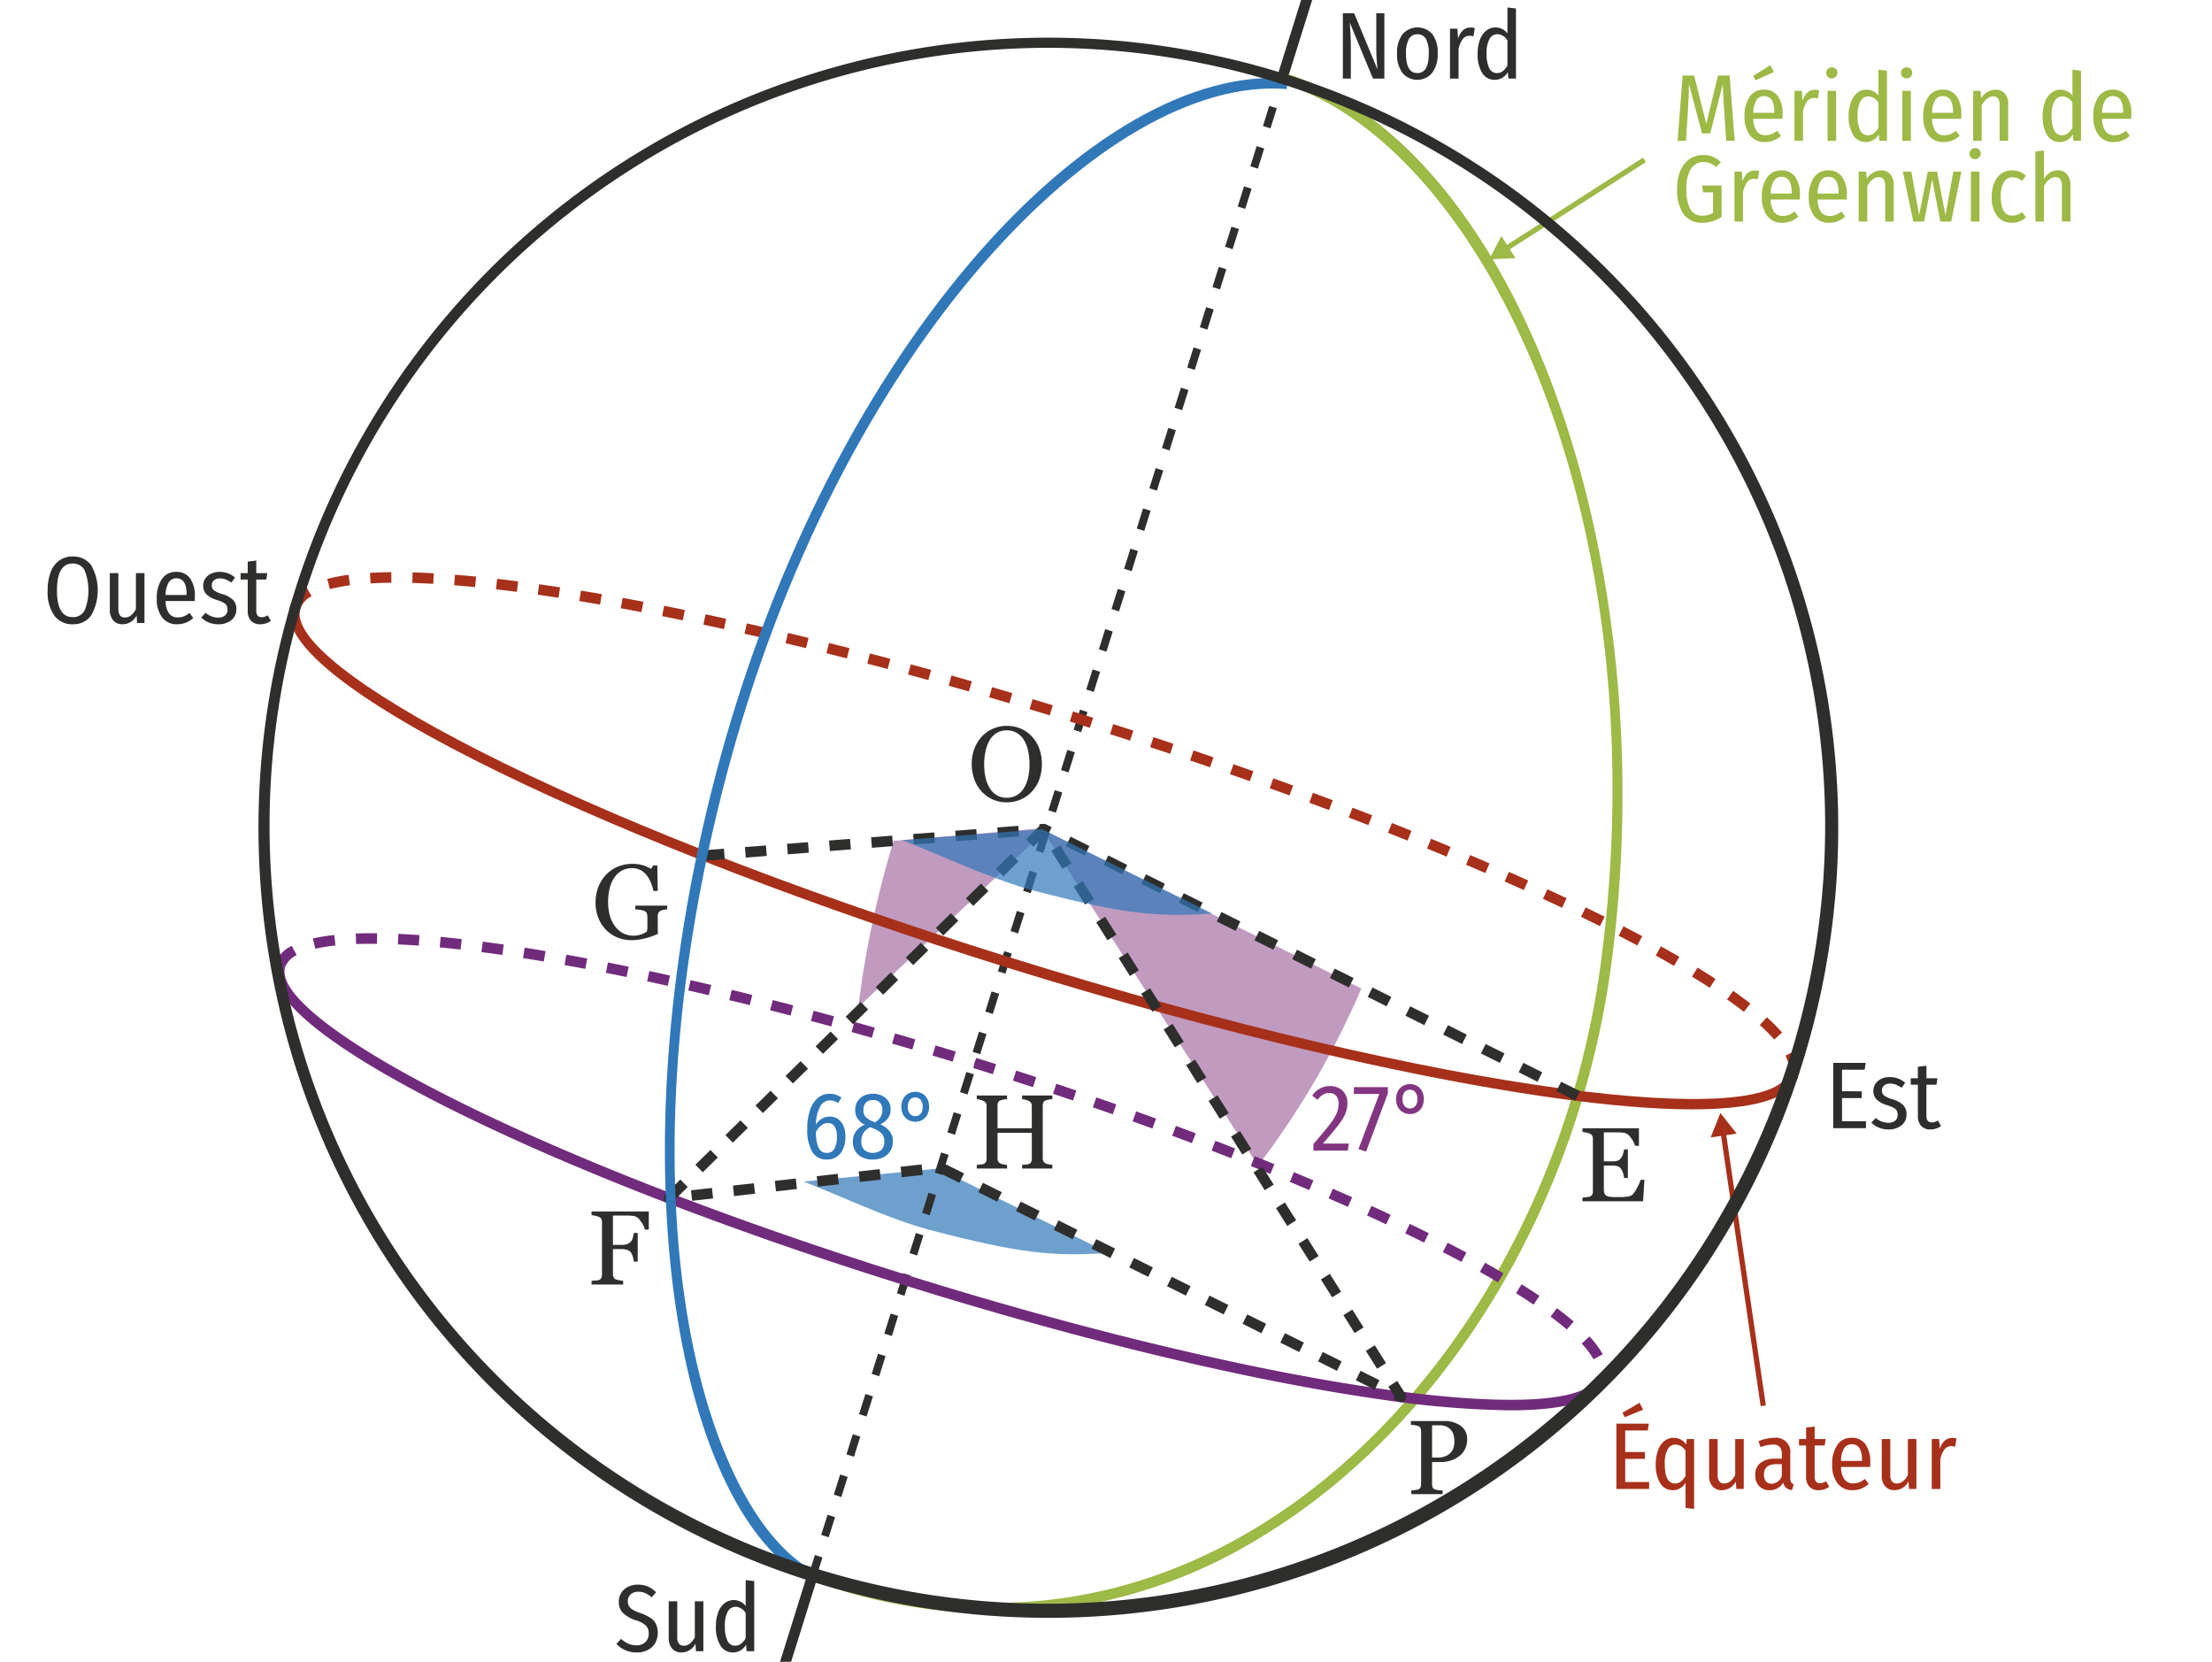 <svg id="ab85f428-7e03-405a-9c7b-54eb891d22d0" data-name="Calque 1" xmlns="http://www.w3.org/2000/svg" viewBox="0 0 209.764 157.553"><path d="M76.194,112.022c3.419,1.311,8.101,3.58,12.119,4.628,8.348,2.178,11.615,2.508,16.788,2.136l-16.128-7.995Z" style="fill:#3178b9;opacity:0.7"/><path d="M81.397,95.482a91.398,91.398,0,0,1,3.348-15.765L99.417,78.475Z" style="fill:#823681;opacity:0.5"/><path d="M119.298,110.523a78.854,78.854,0,0,0,9.799-16.799L98.809,78.611Z" style="fill:#823681;opacity:0.5"/><path d="M164.499,13.351h-.802l-.188-2.799q-.126-1.881-.135-2.592l-1.188,4.688h-.783L160.161,7.96q.009.782-.1,2.609l-.18,2.781h-.792l.477-6.192h1.089l1.152,4.581,1.107-4.581h1.106Z" style="fill:#9db946"/><path d="M169.026,11.263h-2.754a2.035,2.035,0,0,0,.333,1.192.987.987,0,0,0,.81.364,1.601,1.601,0,0,0,.581-.099,2.05,2.05,0,0,0,.535-.324l.36.478a2.213,2.213,0,0,1-1.513.594,1.725,1.725,0,0,1-1.436-.644,2.845,2.845,0,0,1-.508-1.805,3.106,3.106,0,0,1,.485-1.841A1.569,1.569,0,0,1,167.272,8.5a1.547,1.547,0,0,1,1.313.607,2.823,2.823,0,0,1,.459,1.732C169.044,10.966,169.038,11.106,169.026,11.263Zm-1.152-5.085.342.647-1.728.783-.234-.414Zm.387,4.419q0-1.485-.98-1.485a.823.823,0,0,0-.711.374,2.34,2.34,0,0,0-.297,1.21h1.988Z" style="fill:#9db946"/><path d="M172.519,8.563l-.135.783a1.218,1.218,0,0,0-.369-.054.779.779,0,0,0-.644.314,2.426,2.426,0,0,0-.392.963v2.781H170.169V8.616h.702l.063.937q.35-1.044,1.179-1.044A1.35,1.35,0,0,1,172.519,8.563Z" style="fill:#9db946"/><path d="M174.098,6.537a.525.525,0,0,1,.148.379.541.541,0,0,1-.913.373.504.504,0,0,1-.149-.373.522.522,0,0,1,.149-.379.556.556,0,0,1,.765,0Zm.022,2.079v4.734h-.811V8.616Z" style="fill:#9db946"/><path d="M178.943,6.699v6.651h-.72l-.054-.621a1.398,1.398,0,0,1-1.233.738,1.355,1.355,0,0,1-1.201-.657,3.29,3.29,0,0,1-.428-1.809,3.737,3.737,0,0,1,.212-1.314,1.97,1.97,0,0,1,.598-.877,1.415,1.415,0,0,1,2.017.256v-2.457Zm-1.255,5.949a1.818,1.818,0,0,0,.445-.531v-2.376a1.147,1.147,0,0,0-.945-.603.85.85,0,0,0-.756.459,2.667,2.667,0,0,0-.27,1.386,2.964,2.964,0,0,0,.252,1.396.78.78,0,0,0,.711.449A.907.907,0,0,0,177.689,12.648Z" style="fill:#9db946"/><path d="M181.189,6.537a.525.525,0,0,1,.148.379.541.541,0,0,1-.913.373.504.504,0,0,1-.149-.373.522.522,0,0,1,.149-.379.556.556,0,0,1,.765,0Zm.022,2.079v4.734h-.811V8.616Z" style="fill:#9db946"/><path d="M185.973,11.263h-2.754a2.035,2.035,0,0,0,.333,1.192.987.987,0,0,0,.81.364,1.601,1.601,0,0,0,.581-.099,2.05,2.05,0,0,0,.535-.324l.36.478a2.213,2.213,0,0,1-1.513.594,1.725,1.725,0,0,1-1.436-.644,2.845,2.845,0,0,1-.508-1.805,3.106,3.106,0,0,1,.485-1.841A1.569,1.569,0,0,1,184.218,8.5a1.547,1.547,0,0,1,1.313.607,2.823,2.823,0,0,1,.459,1.732C185.99,10.966,185.984,11.106,185.973,11.263Zm-.766-.666q0-1.485-.98-1.485a.823.823,0,0,0-.711.374,2.34,2.34,0,0,0-.297,1.21h1.988Z" style="fill:#9db946"/><path d="M190.117,8.873a1.536,1.536,0,0,1,.319,1.03v3.447H189.627V10.003a1.119,1.119,0,0,0-.153-.662.548.548,0,0,0-.468-.202q-.595,0-1.08.846v3.366h-.811V8.616h.702l.063.702A1.597,1.597,0,0,1,189.231,8.5,1.104,1.104,0,0,1,190.117,8.873Z" style="fill:#9db946"/><path d="M197.34,6.699v6.651h-.72l-.054-.621a1.398,1.398,0,0,1-1.233.738,1.355,1.355,0,0,1-1.201-.657,3.29,3.29,0,0,1-.428-1.809,3.737,3.737,0,0,1,.212-1.314,1.97,1.97,0,0,1,.598-.877,1.415,1.415,0,0,1,2.017.256v-2.457ZM196.085,12.648a1.818,1.818,0,0,0,.445-.531v-2.376a1.147,1.147,0,0,0-.945-.603.85.85,0,0,0-.756.459,2.667,2.667,0,0,0-.27,1.386,2.964,2.964,0,0,0,.252,1.396.78.78,0,0,0,.711.449A.907.907,0,0,0,196.085,12.648Z" style="fill:#9db946"/><path d="M202.102,11.263h-2.754a2.035,2.035,0,0,0,.333,1.192.987.987,0,0,0,.81.364,1.601,1.601,0,0,0,.581-.099,2.05,2.05,0,0,0,.535-.324l.36.478a2.213,2.213,0,0,1-1.513.594,1.725,1.725,0,0,1-1.436-.644,2.845,2.845,0,0,1-.508-1.805,3.106,3.106,0,0,1,.485-1.841A1.569,1.569,0,0,1,200.347,8.5a1.547,1.547,0,0,1,1.313.607,2.823,2.823,0,0,1,.459,1.732C202.119,10.966,202.113,11.106,202.102,11.263Zm-.766-.666q0-1.485-.98-1.485a.823.823,0,0,0-.711.374,2.34,2.34,0,0,0-.297,1.21H201.336Z" style="fill:#9db946"/><path d="M162.424,14.863a2.764,2.764,0,0,1,.77.509l-.449.468a2.297,2.297,0,0,0-.585-.364,1.673,1.673,0,0,0-.631-.112,1.382,1.382,0,0,0-1.151.598,3.265,3.265,0,0,0-.45,1.939,3.786,3.786,0,0,0,.378,1.958,1.258,1.258,0,0,0,1.134.59,1.923,1.923,0,0,0,1.008-.271V18.243H161.502l-.09-.657h1.845v2.979a3.27,3.27,0,0,1-1.818.559,2.106,2.106,0,0,1-1.772-.806,3.942,3.942,0,0,1-.621-2.426,4.18,4.18,0,0,1,.333-1.764,2.428,2.428,0,0,1,.896-1.075,2.267,2.267,0,0,1,1.237-.355A2.312,2.312,0,0,1,162.424,14.863Z" style="fill:#9db946"/><path d="M166.83,16.218l-.135.783a1.218,1.218,0,0,0-.369-.054.78.78,0,0,0-.644.314,2.426,2.426,0,0,0-.392.963V21.006h-.811V16.272h.702l.063.937q.35-1.044,1.179-1.044A1.349,1.349,0,0,1,166.83,16.218Z" style="fill:#9db946"/><path d="M170.673,18.918H167.919a2.035,2.035,0,0,0,.333,1.192.987.987,0,0,0,.81.364,1.601,1.601,0,0,0,.581-.099,2.05,2.05,0,0,0,.535-.324l.36.478a2.213,2.213,0,0,1-1.513.594,1.725,1.725,0,0,1-1.436-.644,2.845,2.845,0,0,1-.508-1.805,3.106,3.106,0,0,1,.485-1.841,1.569,1.569,0,0,1,1.351-.679,1.547,1.547,0,0,1,1.313.607,2.823,2.823,0,0,1,.459,1.732C170.69,18.621,170.685,18.762,170.673,18.918Zm-.766-.666q0-1.485-.98-1.485a.823.823,0,0,0-.711.374,2.34,2.34,0,0,0-.297,1.21h1.988Z" style="fill:#9db946"/><path d="M175.119,18.918h-2.754a2.035,2.035,0,0,0,.333,1.192.987.987,0,0,0,.81.364,1.601,1.601,0,0,0,.581-.099,2.05,2.05,0,0,0,.535-.324l.36.478a2.213,2.213,0,0,1-1.513.594,1.725,1.725,0,0,1-1.436-.644,2.845,2.845,0,0,1-.508-1.805,3.106,3.106,0,0,1,.485-1.841,1.569,1.569,0,0,1,1.351-.679,1.547,1.547,0,0,1,1.313.607,2.823,2.823,0,0,1,.459,1.732C175.137,18.621,175.131,18.762,175.119,18.918Zm-.766-.666q0-1.485-.98-1.485a.823.823,0,0,0-.711.374,2.34,2.34,0,0,0-.297,1.21h1.988Z" style="fill:#9db946"/><path d="M179.264,16.528a1.536,1.536,0,0,1,.319,1.03V21.006h-.81V17.658a1.119,1.119,0,0,0-.153-.662.548.548,0,0,0-.468-.202q-.595,0-1.08.846V21.006h-.811V16.272h.702l.063.702a1.597,1.597,0,0,1,1.35-.818A1.104,1.104,0,0,1,179.264,16.528Z" style="fill:#9db946"/><path d="M186,16.272l-.972,4.734H184.002l-.773-3.996-.766,3.996h-1.025l-.99-4.734h.801l.738,4.122.828-4.122h.873l.801,4.132.747-4.132Z" style="fill:#9db946"/><path d="M187.688,14.192a.525.525,0,0,1,.148.379.541.541,0,0,1-.913.373.504.504,0,0,1-.149-.373.522.522,0,0,1,.149-.379.556.556,0,0,1,.765,0Zm.022,2.079V21.006h-.811V16.272Z" style="fill:#9db946"/><path d="M191.508,16.281a2.021,2.021,0,0,1,.603.387l-.36.486a1.688,1.688,0,0,0-.432-.257,1.265,1.265,0,0,0-.468-.086.927.927,0,0,0-.823.45,2.631,2.631,0,0,0-.293,1.404q0,1.781,1.116,1.782a1.183,1.183,0,0,0,.459-.086,2.116,2.116,0,0,0,.44-.257l.379.495a1.891,1.891,0,0,1-1.306.522,1.745,1.745,0,0,1-1.426-.63,2.796,2.796,0,0,1-.518-1.818,3.441,3.441,0,0,1,.238-1.341,1.964,1.964,0,0,1,.675-.873,1.734,1.734,0,0,1,1.021-.306A1.852,1.852,0,0,1,191.508,16.281Z" style="fill:#9db946"/><path d="M196.021,16.533a1.538,1.538,0,0,1,.319,1.025V21.006h-.81V17.658a1.087,1.087,0,0,0-.158-.662.55.55,0,0,0-.463-.202q-.595,0-1.08.846V21.006h-.811V14.364l.811-.091v2.674a2.029,2.029,0,0,1,.576-.59,1.32,1.32,0,0,1,.729-.202A1.099,1.099,0,0,1,196.021,16.533Z" style="fill:#9db946"/><path d="M61.448,150.424a2.529,2.529,0,0,1,.77.54l-.423.477a2.333,2.333,0,0,0-.607-.4,1.628,1.628,0,0,0-.652-.13,1.039,1.039,0,0,0-.725.247.835.835,0,0,0-.274.652.947.947,0,0,0,.107.464.995.995,0,0,0,.369.351,3.831,3.831,0,0,0,.738.319,4.525,4.525,0,0,1,.899.424,1.545,1.545,0,0,1,.54.575,2.055,2.055,0,0,1-.054,1.832,1.699,1.699,0,0,1-.697.657,2.272,2.272,0,0,1-1.066.238,2.582,2.582,0,0,1-1.917-.811l.44-.477a2.717,2.717,0,0,0,.68.454,1.832,1.832,0,0,0,.77.158,1.187,1.187,0,0,0,.851-.302,1.09,1.09,0,0,0,.319-.833,1.014,1.014,0,0,0-.256-.729,2.417,2.417,0,0,0-.941-.504,3.165,3.165,0,0,1-1.255-.711,1.473,1.473,0,0,1-.383-1.054,1.543,1.543,0,0,1,.873-1.412,2.057,2.057,0,0,1,.937-.207A2.365,2.365,0,0,1,61.448,150.424Z" style="fill:#2e2e2d"/><path d="M66.699,156.553h-.701l-.045-.711a1.494,1.494,0,0,1-1.323.828,1.126,1.126,0,0,1-.892-.369,1.462,1.462,0,0,1-.323-.999v-3.483h.81v3.411a.959.959,0,0,0,.157.607.572.572,0,0,0,.473.193q.604,0,1.035-.792V151.818h.81Z" style="fill:#2e2e2d"/><path d="M71.523,149.901v6.651h-.72l-.054-.621a1.398,1.398,0,0,1-1.233.738,1.355,1.355,0,0,1-1.201-.657,3.29,3.29,0,0,1-.428-1.809,3.737,3.737,0,0,1,.212-1.314,1.97,1.97,0,0,1,.598-.877,1.415,1.415,0,0,1,2.017.256v-2.457Zm-1.255,5.949a1.818,1.818,0,0,0,.445-.531v-2.376a1.147,1.147,0,0,0-.945-.603.85.85,0,0,0-.756.459,2.667,2.667,0,0,0-.27,1.386,2.964,2.964,0,0,0,.252,1.396.78.78,0,0,0,.711.449A.907.907,0,0,0,70.269,155.851Z" style="fill:#2e2e2d"/><path d="M131.278,7.451h-1.08L127.993,2.132q.108,1.188.108,2.313V7.451h-.757V1.259h1.071L130.63,6.587q-.035-.315-.076-.863-.041-.549-.041-1.09v-3.375h.766Z" style="fill:#2e2e2d"/><path d="M135.832,3.239a2.909,2.909,0,0,1,.504,1.836,2.927,2.927,0,0,1-.513,1.822,1.841,1.841,0,0,1-2.831.014,2.92,2.92,0,0,1-.508-1.827A2.897,2.897,0,0,1,132.997,3.253a1.879,1.879,0,0,1,2.835-.014Zm-2.223.454a2.685,2.685,0,0,0-.279,1.391q0,1.846,1.08,1.845,1.08,0,1.08-1.854a2.73,2.73,0,0,0-.271-1.386.88.88,0,0,0-.801-.441A.897.897,0,0,0,133.609,3.693Z" style="fill:#2e2e2d"/><path d="M139.855,2.663l-.135.783a1.218,1.218,0,0,0-.369-.054.78.78,0,0,0-.644.314,2.426,2.426,0,0,0-.392.963V7.451h-.811V2.717h.702l.063.937q.35-1.044,1.179-1.044A1.349,1.349,0,0,1,139.855,2.663Z" style="fill:#2e2e2d"/><path d="M143.76.8V7.451h-.72l-.054-.621a1.398,1.398,0,0,1-1.233.738,1.355,1.355,0,0,1-1.201-.657,3.29,3.29,0,0,1-.428-1.809,3.737,3.737,0,0,1,.212-1.314,1.97,1.97,0,0,1,.598-.877,1.415,1.415,0,0,1,2.017.256V.71Zm-1.255,5.949a1.818,1.818,0,0,0,.445-.531v-2.376a1.147,1.147,0,0,0-.945-.603.85.85,0,0,0-.756.459,2.667,2.667,0,0,0-.27,1.386,2.964,2.964,0,0,0,.252,1.395.78.78,0,0,0,.711.449A.907.907,0,0,0,142.505,6.749Z" style="fill:#2e2e2d"/><path d="M176.923,100.773l-.099.648h-2.143v2.043H176.545v.648h-1.863v2.195h2.269v.657h-3.105v-6.192Z" style="fill:#2e2e2d"/><path d="M180.667,102.655l-.342.477a2.775,2.775,0,0,0-.54-.297,1.434,1.434,0,0,0-.531-.1.879.879,0,0,0-.58.176.591.591,0,0,0-.212.481.579.579,0,0,0,.202.468,2.425,2.425,0,0,0,.77.352,2.549,2.549,0,0,1,1.035.549,1.204,1.204,0,0,1,.324.891,1.261,1.261,0,0,1-.486,1.049,1.904,1.904,0,0,1-1.215.383,2.263,2.263,0,0,1-1.629-.64l.414-.449a1.878,1.878,0,0,0,1.197.459.981.981,0,0,0,.639-.198.669.669,0,0,0,.243-.549.824.824,0,0,0-.086-.405.754.754,0,0,0-.306-.274,3.764,3.764,0,0,0-.644-.257,2.338,2.338,0,0,1-.972-.54,1.119,1.119,0,0,1-.297-.801,1.19,1.19,0,0,1,.197-.675,1.352,1.352,0,0,1,.549-.468,1.829,1.829,0,0,1,.811-.171A2.194,2.194,0,0,1,180.667,102.655Z" style="fill:#2e2e2d"/><path d="M184.068,106.759a1.671,1.671,0,0,1-.999.324,1.151,1.151,0,0,1-.886-.333,1.32,1.32,0,0,1-.311-.937v-2.97h-.676v-.612h.676v-1.089l.81-.099v1.188h1.044l-.09.612h-.954v2.961q0,.612.513.612a.862.862,0,0,0,.284-.045,1.908,1.908,0,0,0,.292-.135Z" style="fill:#2e2e2d"/><path d="M8.637,53.575a4.839,4.839,0,0,1,.005,4.783,2.072,2.072,0,0,1-1.746.828,2.086,2.086,0,0,1-1.741-.814,3.829,3.829,0,0,1-.635-2.39,4.719,4.719,0,0,1,.292-1.76A2.359,2.359,0,0,1,5.64,53.129a2.165,2.165,0,0,1,1.256-.368A2.086,2.086,0,0,1,8.637,53.575ZM5.401,55.982q0,2.528,1.494,2.529a1.234,1.234,0,0,0,1.116-.604,5.112,5.112,0,0,0-.005-3.87,1.234,1.234,0,0,0-1.111-.611Q5.401,53.427,5.401,55.982Z" style="fill:#2e2e2d"/><path d="M13.699,59.069h-.701l-.045-.711a1.494,1.494,0,0,1-1.323.828,1.126,1.126,0,0,1-.892-.369,1.462,1.462,0,0,1-.323-.999V54.335h.81v3.411a.959.959,0,0,0,.157.607.572.572,0,0,0,.473.193q.604,0,1.035-.792V54.335h.81Z" style="fill:#2e2e2d"/><path d="M18.461,56.981H15.707a2.035,2.035,0,0,0,.333,1.192.987.987,0,0,0,.81.364,1.601,1.601,0,0,0,.581-.099,2.05,2.05,0,0,0,.535-.324l.36.478a2.213,2.213,0,0,1-1.513.594A1.725,1.725,0,0,1,15.378,58.543a2.845,2.845,0,0,1-.508-1.805,3.106,3.106,0,0,1,.485-1.841,1.569,1.569,0,0,1,1.351-.679,1.547,1.547,0,0,1,1.313.607,2.823,2.823,0,0,1,.459,1.732C18.479,56.685,18.473,56.825,18.461,56.981Zm-.766-.666q0-1.485-.98-1.485a.823.823,0,0,0-.711.374,2.34,2.34,0,0,0-.297,1.21h1.988Z" style="fill:#2e2e2d"/><path d="M22.286,54.759l-.342.477a2.775,2.775,0,0,0-.54-.297,1.434,1.434,0,0,0-.531-.1.879.879,0,0,0-.58.176.591.591,0,0,0-.212.481.579.579,0,0,0,.202.468,2.425,2.425,0,0,0,.77.352,2.549,2.549,0,0,1,1.035.549,1.204,1.204,0,0,1,.324.891,1.261,1.261,0,0,1-.486,1.049,1.904,1.904,0,0,1-1.215.383,2.263,2.263,0,0,1-1.629-.64l.414-.449a1.878,1.878,0,0,0,1.197.459.981.981,0,0,0,.639-.198.669.669,0,0,0,.243-.549.824.824,0,0,0-.086-.405.755.755,0,0,0-.306-.274,3.764,3.764,0,0,0-.644-.257,2.338,2.338,0,0,1-.972-.54,1.119,1.119,0,0,1-.297-.801,1.19,1.19,0,0,1,.197-.675,1.352,1.352,0,0,1,.549-.468,1.829,1.829,0,0,1,.811-.171A2.194,2.194,0,0,1,22.286,54.759Z" style="fill:#2e2e2d"/><path d="M25.688,58.862a1.671,1.671,0,0,1-.999.324,1.151,1.151,0,0,1-.886-.333,1.321,1.321,0,0,1-.311-.937V54.947h-.676V54.335h.676V53.246l.81-.099V54.335h1.044l-.09.612h-.954v2.961q0,.612.513.612a.863.863,0,0,0,.284-.045,1.909,1.909,0,0,0,.292-.135Z" style="fill:#2e2e2d"/><path d="M98.545,70.95a4.416,4.416,0,0,1-.005,2.998,3.311,3.311,0,0,1-.734,1.145,3.127,3.127,0,0,1-1.05.725,3.359,3.359,0,0,1-2.613-.02,3.173,3.173,0,0,1-1.055-.755,3.36,3.36,0,0,1-.689-1.149,4.159,4.159,0,0,1-.25-1.449,4.011,4.011,0,0,1,.265-1.499,3.634,3.634,0,0,1,.725-1.149,3.077,3.077,0,0,1,1.069-.729,3.395,3.395,0,0,1,2.569.005,3.002,3.002,0,0,1,1.049.725A3.407,3.407,0,0,1,98.545,70.95ZM97.501,73.703a5.815,5.815,0,0,0,.125-1.259,5.667,5.667,0,0,0-.141-1.305A3.231,3.231,0,0,0,97.076,70.125a1.946,1.946,0,0,0-.675-.649,1.838,1.838,0,0,0-.925-.229,1.777,1.777,0,0,0-.999.27,2.021,2.021,0,0,0-.66.72,3.643,3.643,0,0,0-.364,1.005,5.606,5.606,0,0,0-.125,1.204,5.708,5.708,0,0,0,.13,1.27,3.337,3.337,0,0,0,.399,1.009,1.928,1.928,0,0,0,.66.67,1.828,1.828,0,0,0,.959.24,1.85,1.85,0,0,0,1.629-.93A3.25,3.25,0,0,0,97.501,73.703Z" style="fill:#2e2e2d"/><path d="M62.958,86.256a1.208,1.208,0,0,0-.314.095.406.406,0,0,0-.21.205.77.77,0,0,0-.061.315v.539c0,.394.002.656.005.79.004.133.009.246.016.34a7.515,7.515,0,0,1-1.29.444,5.318,5.318,0,0,1-1.259.155,3.384,3.384,0,0,1-1.279-.25,3.198,3.198,0,0,1-1.079-.71,3.413,3.413,0,0,1-.735-1.124,3.861,3.861,0,0,1-.274-1.484,4.044,4.044,0,0,1,.26-1.464,3.48,3.48,0,0,1,.739-1.175,3.195,3.195,0,0,1,1.104-.76,3.525,3.525,0,0,1,1.374-.27,3.366,3.366,0,0,1,1.024.14,3.638,3.638,0,0,1,.765.34l.2-.329H62.333l.04,2.418h-.399a6.535,6.535,0,0,0-.25-.784,2.735,2.735,0,0,0-.39-.694,1.818,1.818,0,0,0-.585-.495,1.724,1.724,0,0,0-.824-.185,1.969,1.969,0,0,0-.93.215,2.023,2.023,0,0,0-.71.635,3.006,3.006,0,0,0-.459,1.014,5.225,5.225,0,0,0-.16,1.345,4.874,4.874,0,0,0,.154,1.244,2.962,2.962,0,0,0,.465,1.005,2.263,2.263,0,0,0,.755.685,2.057,2.057,0,0,0,1.024.255,2.192,2.192,0,0,0,.784-.135,1.584,1.584,0,0,0,.505-.275,3.167,3.167,0,0,0,.04-.515V86.961a1.106,1.106,0,0,0-.055-.365.377.377,0,0,0-.235-.225,1.75,1.75,0,0,0-.435-.11q-.274-.04-.425-.05v-.35h3.028V86.211C63.192,86.218,63.088,86.232,62.958,86.256Z" style="fill:#2e2e2d"/><path d="M155.811,113.896h-5.747v-.35c.1-.007.229-.021.39-.04a1.659,1.659,0,0,0,.319-.061.415.415,0,0,0,.221-.189.667.667,0,0,0,.06-.3v-4.978a.706.706,0,0,0-.055-.284.428.428,0,0,0-.226-.205,1.768,1.768,0,0,0-.354-.11,2.702,2.702,0,0,0-.354-.06v-.35H155.42v1.669h-.359a2.252,2.252,0,0,0-.425-.785,1.014,1.014,0,0,0-.614-.454c-.101-.014-.222-.023-.365-.03s-.302-.01-.475-.01h-1.09v2.748h.78a1.585,1.585,0,0,0,.55-.069.732.732,0,0,0,.3-.24,1.199,1.199,0,0,0,.185-.375,2.706,2.706,0,0,0,.104-.444h.36v2.708h-.36a2.09,2.09,0,0,0-.109-.494,1.458,1.458,0,0,0-.18-.385.671.671,0,0,0-.345-.245,1.898,1.898,0,0,0-.505-.055h-.78V112.586a2.384,2.384,0,0,0,.04.49.428.428,0,0,0,.17.27.801.801,0,0,0,.351.12,4.948,4.948,0,0,0,.619.03h.425a4.009,4.009,0,0,0,.444-.021,2.595,2.595,0,0,0,.385-.069.612.612,0,0,0,.285-.141,3.067,3.067,0,0,0,.465-.709,5.286,5.286,0,0,0,.314-.7h.351Z" style="fill:#2e2e2d"/><path d="M96.926,110.791v-.35c.08-.007.193-.017.34-.03a1.398,1.398,0,0,0,.3-.05.402.402,0,0,0,.215-.18.654.654,0,0,0,.065-.311v-2.468h-3.249v2.408a.686.686,0,0,0,.056.29.485.485,0,0,0,.215.21,1.405,1.405,0,0,0,.295.085,1.802,1.802,0,0,0,.335.045v.35H92.628v-.35c.08-.007.193-.017.34-.03a1.386,1.386,0,0,0,.3-.05.421.421,0,0,0,.22-.18.609.609,0,0,0,.07-.311v-4.997a.645.645,0,0,0-.064-.29.439.439,0,0,0-.226-.199,1.968,1.968,0,0,0-.314-.11,1.756,1.756,0,0,0-.325-.06v-.35H95.497v.35a1.651,1.651,0,0,0-.335.04,1.736,1.736,0,0,0-.295.08.333.333,0,0,0-.22.194.846.846,0,0,0-.051.295v2.148h3.249v-2.099a.685.685,0,0,0-.061-.29.411.411,0,0,0-.22-.199,1.971,1.971,0,0,0-.319-.11,1.885,1.885,0,0,0-.32-.06v-.35H99.794v.35a1.659,1.659,0,0,0-.335.04,1.72,1.72,0,0,0-.294.08.353.353,0,0,0-.226.194.784.784,0,0,0-.055.295v4.987a.643.643,0,0,0,.06.29.518.518,0,0,0,.221.21,1.41,1.41,0,0,0,.294.085,1.812,1.812,0,0,0,.335.045v.35Z" style="fill:#2e2e2d"/><path d="M61.164,116.586a2.435,2.435,0,0,0-.425-.824,1.038,1.038,0,0,0-.625-.475c-.1-.014-.22-.023-.359-.03-.141-.007-.297-.01-.47-.01H58.125v2.778h.79a1.652,1.652,0,0,0,.56-.075.906.906,0,0,0,.35-.234.949.949,0,0,0,.175-.335,2.384,2.384,0,0,0,.105-.485h.369v2.719h-.369a1.856,1.856,0,0,0-.101-.484,1.388,1.388,0,0,0-.18-.395.742.742,0,0,0-.375-.245,1.911,1.911,0,0,0-.534-.065h-.79v2.379a.685.685,0,0,0,.061.29.452.452,0,0,0,.22.21,3.14,3.14,0,0,0,.689.13v.35h-2.998v-.35c.1-.007.229-.017.39-.03a1.47,1.47,0,0,0,.319-.05.394.394,0,0,0,.216-.19.664.664,0,0,0,.064-.3v-4.997a.706.706,0,0,0-.055-.284.428.428,0,0,0-.226-.205,1.769,1.769,0,0,0-.354-.11,2.705,2.705,0,0,0-.354-.06v-.35h5.427V116.586Z" style="fill:#2e2e2d"/><path d="M138.922,137.401a1.849,1.849,0,0,1-.59.689,2.618,2.618,0,0,1-.814.4,3.381,3.381,0,0,1-.945.13h-.77v2.099a.757.757,0,0,0,.056.3.385.385,0,0,0,.225.2,1.958,1.958,0,0,0,.314.06,3.018,3.018,0,0,0,.405.03v.35H133.834v-.35q.12-.01.34-.035a1.759,1.759,0,0,0,.31-.055.397.397,0,0,0,.216-.186.68.68,0,0,0,.064-.314V135.723a.915.915,0,0,0-.05-.31.361.361,0,0,0-.23-.21,2.225,2.225,0,0,0-.369-.085c-.12-.017-.227-.028-.32-.035v-.35h3.169a2.49,2.49,0,0,1,1.568.464,1.494,1.494,0,0,1,.6,1.245A2.118,2.118,0,0,1,138.922,137.401Zm-1.05-.265a2.398,2.398,0,0,0,.05-.455,2.547,2.547,0,0,0-.064-.564,1.279,1.279,0,0,0-.226-.495,1.157,1.157,0,0,0-.449-.359,1.657,1.657,0,0,0-.7-.13h-.68v3.059h.49a1.932,1.932,0,0,0,.859-.165,1.322,1.322,0,0,0,.5-.405A1.196,1.196,0,0,0,137.872,137.137Z" style="fill:#2e2e2d"/><polygon points="142.872 23.83 142.603 23.408 155.809 14.946 156.078 15.368 142.872 23.83" style="fill:#9db946"/><polygon points="142.372 22.373 141.227 24.587 143.717 24.472 142.372 22.373" style="fill:#9db946"/><path d="M156.359,134.977l-.099.648H154.118v2.043h1.863v.648H154.118v2.195h2.269v.657h-3.105V134.977Zm-.882-1.979.342.657-1.746.711-.216-.423Z" style="fill:#a7301b"/><path d="M160.652,136.435v6.634l-.81-.1v-2.394a1.501,1.501,0,0,1-.504.521,1.31,1.31,0,0,1-.702.189,1.351,1.351,0,0,1-1.192-.652,3.29,3.29,0,0,1-.428-1.813,3.737,3.737,0,0,1,.212-1.314,1.988,1.988,0,0,1,.594-.877,1.378,1.378,0,0,1,.896-.311,1.432,1.432,0,0,1,1.188.639l.045-.522Zm-1.251,4.032a1.787,1.787,0,0,0,.441-.549v-2.349a1.13,1.13,0,0,0-.945-.612.85.85,0,0,0-.756.459,2.667,2.667,0,0,0-.27,1.386q0,1.846.963,1.845A.901.901,0,0,0,159.401,140.467Z" style="fill:#a7301b"/><path d="M165.359,141.169h-.701l-.045-.711a1.494,1.494,0,0,1-1.323.828,1.126,1.126,0,0,1-.892-.369,1.462,1.462,0,0,1-.323-.999v-3.483h.81v3.411a.959.959,0,0,0,.157.607.572.572,0,0,0,.473.193q.604,0,1.035-.792v-3.42h.81Z" style="fill:#a7301b"/><path d="M169.851,140.517a.512.512,0,0,0,.252.211l-.171.55a1.122,1.122,0,0,1-.549-.217.888.888,0,0,1-.279-.494,1.446,1.446,0,0,1-1.287.72,1.308,1.308,0,0,1-.999-.392,1.465,1.465,0,0,1-.368-1.049,1.386,1.386,0,0,1,.495-1.151,2.206,2.206,0,0,1,1.412-.396h.612v-.405a1.04,1.04,0,0,0-.202-.715.86.86,0,0,0-.662-.221,3.282,3.282,0,0,0-1.151.252l-.198-.567a3.917,3.917,0,0,1,1.476-.323,1.36,1.36,0,0,1,1.539,1.539v2.231A.88.88,0,0,0,169.851,140.517Zm-.882-.581v-1.115h-.521q-1.17,0-1.17.98a.984.984,0,0,0,.188.648.667.667,0,0,0,.54.225A1.05,1.05,0,0,0,168.969,139.936Z" style="fill:#a7301b"/><path d="M173.469,140.962a1.671,1.671,0,0,1-.999.324,1.151,1.151,0,0,1-.886-.333,1.321,1.321,0,0,1-.311-.937v-2.97h-.676v-.612h.676v-1.089l.81-.099v1.188H173.127l-.09.612h-.954v2.961q0,.612.513.612a.863.863,0,0,0,.284-.045,1.909,1.909,0,0,0,.292-.135Z" style="fill:#a7301b"/><path d="M177.34,139.081H174.586a2.035,2.035,0,0,0,.333,1.192.987.987,0,0,0,.81.364,1.601,1.601,0,0,0,.581-.099,2.05,2.05,0,0,0,.535-.324l.36.478a2.213,2.213,0,0,1-1.513.594,1.725,1.725,0,0,1-1.436-.644,2.845,2.845,0,0,1-.508-1.805,3.106,3.106,0,0,1,.485-1.841,1.569,1.569,0,0,1,1.351-.679,1.547,1.547,0,0,1,1.313.607,2.823,2.823,0,0,1,.459,1.732C177.357,138.784,177.352,138.925,177.34,139.081Zm-.766-.666q0-1.485-.98-1.485a.823.823,0,0,0-.711.374,2.34,2.34,0,0,0-.297,1.21h1.988Z" style="fill:#a7301b"/><path d="M181.731,141.169h-.701l-.045-.711a1.494,1.494,0,0,1-1.323.828,1.126,1.126,0,0,1-.892-.369,1.462,1.462,0,0,1-.323-.999v-3.483h.81v3.411a.959.959,0,0,0,.157.607.572.572,0,0,0,.473.193q.604,0,1.035-.792v-3.42h.81Z" style="fill:#a7301b"/><path d="M185.539,136.381l-.135.783a1.218,1.218,0,0,0-.369-.054.78.78,0,0,0-.644.314,2.426,2.426,0,0,0-.392.963V141.169h-.811v-4.734h.702l.063.937q.35-1.044,1.179-1.044A1.349,1.349,0,0,1,185.539,136.381Z" style="fill:#a7301b"/><rect x="165.056" y="107.159" width="0.499" height="26.261" transform="translate(-15.687 25.226) rotate(-8.333)" style="fill:#a7301b"/><polygon points="164.69 107.479 163.144 105.523 162.223 107.84 164.69 107.479" style="fill:#a7301b"/><rect x="116.126" y="-0.5" width="15.567" height="1.001" transform="translate(86.909 118.256) rotate(-72.626)" style="fill:#2e2e2d"/><rect x="66.004" y="157.053" width="16.98" height="1.001" transform="translate(-98.115 181.602) rotate(-72.626)" style="fill:#2e2e2d"/><path d="M77.393,149.564l-.715-.225.599-1.908.715.225Zm1.197-3.816-.715-.225.599-1.908.715.225Zm1.197-3.817-.715-.225.598-1.908.715.225Zm1.196-3.816-.715-.225.599-1.908.715.225Zm1.197-3.816-.715-.225.599-1.908.715.225Zm1.197-3.816-.715-.225.599-1.909.715.225Zm1.197-3.817-.715-.225.599-1.908.715.225Zm1.196-3.816-.715-.225.599-1.908.715.225Zm1.197-3.816-.715-.225.599-1.908.715.225Zm1.197-3.817-.715-.225.599-1.908.715.225Zm1.197-3.816-.715-.225.599-1.908.715.225Zm1.197-3.816-.715-.225.599-1.908.715.225Zm1.196-3.816-.715-.225.599-1.909.715.225Zm1.197-3.817-.715-.225.599-1.908.715.225ZM94.151,96.131l-.715-.225.599-1.908.715.225Zm1.197-3.816-.715-.225.599-1.908.715.225Zm1.197-3.817-.715-.225.598-1.908.715.225Zm1.196-3.816-.715-.225.599-1.908.715.225Zm1.197-3.816-.715-.225.599-1.908.715.225Zm1.197-3.816-.715-.225.599-1.909.715.225Zm1.197-3.817-.715-.225.599-1.908.715.225Zm1.197-3.816-.715-.225.598-1.908.715.225Zm1.196-3.816-.715-.225.599-1.908.715.225Zm1.197-3.816-.715-.225.599-1.909.715.225Zm1.197-3.817-.715-.225.599-1.908.715.225Zm1.197-3.816-.715-.225.599-1.908.715.225Zm1.197-3.816-.715-.225.598-1.908.715.225Zm1.196-3.817-.715-.225.599-1.908.715.225Zm1.197-3.816-.715-.225.599-1.908.715.225Zm1.197-3.816-.715-.225.599-1.908.715.225Zm1.197-3.816-.715-.225.599-1.909.715.225Zm1.197-3.817-.715-.225.598-1.908.715.225Zm1.196-3.816-.715-.225.599-1.908.715.225Zm1.197-3.816-.715-.225.599-1.908.715.225Zm1.197-3.816-.715-.225.599-1.909.715.225Zm1.197-3.817-.715-.225.599-1.908.715.225Zm1.197-3.816-.715-.225.599-1.908.715.225Zm1.196-3.816-.715-.225.254-.809.715.225Z" style="fill:#2e2e2d"/><path d="M94.322,152.977a51.092,51.092,0,0,1-17.261-3.094l.336-.941c14.426,5.155,28.893,3.717,41.84-4.165,17.048-10.379,29.521-30.823,32.553-53.354,5.649-41.997-10.857-77.035-29.819-83.411l.318-.947c21.707,7.299,35.671,45.991,30.491,84.491-3.07,22.823-15.724,43.544-33.023,54.075A48.468,48.468,0,0,1,94.322,152.977Z" style="fill:#9db946"/><path d="M160.447,105.178c-13.982,0-40.222-5.722-65.151-13.504C60.149,80.701,25.19,64.88,27.525,57.398l.955.299C26.822,63.008,53.395,77.544,95.595,90.719c42.198,13.174,72.322,16.338,73.98,11.024l.955.299C169.851,104.217,166.179,105.178,160.447,105.178Z" style="fill:#a7301b"/><path d="M170.572,101.892l-.973-.236a1.566,1.566,0,0,0,.045-.379,2.754,2.754,0,0,0-.327-1.193l.895-.445a3.708,3.708,0,0,1,.433,1.638A2.64,2.64,0,0,1,170.572,101.892Zm-2.321-3.335a16.573,16.573,0,0,0-1.369-1.37l.668-.744a17.401,17.401,0,0,1,1.453,1.456Zm-2.878-2.625q-.74-.574-1.592-1.172l.574-.818q.873.612,1.631,1.201Zm-3.237-2.28q-.803-.521-1.682-1.059l.521-.854q.891.545,1.705,1.072Zm-3.391-2.076q-.838-.488-1.731-.982l.484-.875q.902.501,1.749.992Zm-3.481-1.935q-.861-.46-1.767-.927l.459-.889q.911.47,1.778.933Zm-3.544-1.831q-.876-.438-1.79-.883l.438-.898q.918.445,1.8.887Zm-3.591-1.745q-.888-.422-1.808-.846l.42-.908q.924.428,1.817.852Zm-3.624-1.676q-.898-.406-1.822-.814l.404-.914q.927.409,1.83.818Zm-3.651-1.614q-.907-.393-1.836-.787l.391-.92q.932.396,1.842.789Zm-3.677-1.561q-.914-.381-1.847-.763l.379-.926q.936.382,1.853.765Zm-3.698-1.514q-.92-.371-1.855-.74l.367-.93q.939.371,1.861.742Zm-3.715-1.469-1.865-.719.357-.934,1.869.721Zm-3.732-1.427-1.872-.699.348-.938,1.876.701Zm-3.748-1.389q-.933-.343-1.878-.681l.338-.941q.948.341,1.884.683Zm-3.76-1.353-1.886-.663.33-.943,1.89.663Zm-3.774-1.315q-.94-.325-1.891-.646l.32-.947q.954.322,1.896.647Zm-3.784-1.281-1.897-.629.312-.949,1.901.629ZM107.167,70.219q-.946-.308-1.901-.611l.303-.953q.958.305,1.907.613ZM103.358,69.004l-1.907-.596.297-.955,1.913.598Zm-3.812-1.182-1.913-.579.287-.957,1.917.579Zm-3.828-1.148-1.918-.562.279-.961,1.922.564Zm-3.837-1.117L89.959,65.012l.271-.963,1.927.547ZM88.035,64.477l-1.928-.527.262-.965,1.932.527Zm-3.858-1.046q-.971-.259-1.932-.51l.252-.967q.964.251,1.938.51Zm-3.866-1.008-1.938-.489.244-.971,1.941.491Zm-3.876-.97q-.977-.239-1.941-.469l.232-.973q.967.23,1.947.471Zm-3.887-.925q-.98-.229-1.947-.448l.221-.975q.97.22,1.953.448Zm-3.895-.884q-.984-.215-1.953-.422l.209-.979q.971.207,1.957.424Zm-3.907-.832q-.989-.204-1.958-.396l.195-.98q.973.193,1.964.396Zm-3.917-.777q-.993-.19-1.963-.366l.18-.984q.974.179,1.971.368ZM28.48,57.696l-.955-.297a3.135,3.135,0,0,1,1.524-1.739l.502.865A2.176,2.176,0,0,0,28.48,57.696Zm28.423-.378q-1-.171-1.971-.332L55.095,56q.974.16,1.977.332Zm-3.94-.645q-1.003-.154-1.975-.291l.141-.99q.976.138,1.984.293Zm-3.95-.559q-1.011-.13-1.979-.241l.113-.994q.977.113,1.993.243Zm-17.727-.26-.254-.967a16.87,16.87,0,0,1,2.024-.386l.133.992A15.799,15.799,0,0,0,31.286,55.856Zm13.766-.192q-1.017-.1-1.982-.176l.078-.996q.974.076,2.002.176Zm-3.967-.309c-.685-.038-1.348-.065-1.985-.083l.027-1q.971.026,2.013.085Zm-5.941-.04-.059-.998c.637-.038,1.312-.06,2.023-.065l.008,1Q36.076,55.26,35.144,55.314Z" style="fill:#a7301b"/><path d="M143.168,133.715a90.451,90.451,0,0,1-11.969-.997c-12.47-1.751-28.57-5.598-45.335-10.831C69.101,116.653,53.671,110.657,42.419,105.003c-8.116-4.079-17.538-9.752-16.331-13.617l.955.299c-.756,2.42,5.16,7.064,15.825,12.425,11.205,5.63,26.58,11.604,43.295,16.822,16.714,5.218,32.758,9.052,45.176,10.796,11.82,1.661,19.329,1.206,20.083-1.216l.955.299C151.698,132.982,147.933,133.715,143.168,133.715Z" style="fill:#712b7c"/><path d="M152.375,130.815l-.951-.309.994.154C152.405,130.714,152.392,130.765,152.375,130.815Zm-1.261-1.937a7.712,7.712,0,0,0-1.121-1.491l.732-.68a8.633,8.633,0,0,1,1.266,1.692Zm-2.529-2.826c-.465-.396-.984-.808-1.542-1.223l.598-.803c.575.429,1.111.854,1.593,1.266Zm-3.155-2.362q-.787-.53-1.665-1.079l.529-.848q.892.557,1.694,1.097Zm-3.367-2.108q-.831-.489-1.727-.989l.488-.873q.904.505,1.746,1.001Zm-3.474-1.944q-.857-.459-1.765-.926l.459-.889q.913.47,1.778.934Zm-3.544-1.826q-.876-.437-1.791-.877l.434-.9q.92.444,1.803.883Zm-3.594-1.733q-.891-.417-1.812-.838l.416-.91q.926.423,1.82.842Zm-3.631-1.655q-.902-.401-1.828-.805l.398-.916q.932.404,1.836.807Zm-3.662-1.592q-.91-.385-1.842-.773l.385-.924q.935.39,1.848.777Zm-3.689-1.533q-.916-.375-1.852-.748l.371-.928q.939.375,1.859.75Zm-3.708-1.483q-.923-.362-1.863-.723l.359-.934q.943.362,1.869.725Zm-3.73-1.433q-.927-.352-1.871-.7l.348-.938q.946.35,1.877.702Zm-3.746-1.39q-.933-.338-1.879-.678l.336-.941q.949.338,1.885.68Zm-3.763-1.345q-.936-.331-1.886-.658l.326-.945q.952.328,1.892.66Zm-3.776-1.307q-.94-.321-1.893-.638l.316-.949q.955.319,1.898.64Zm-3.789-1.266-1.901-.619.309-.951,1.903.619Zm-3.804-1.228q-.921-.294-1.85-.583l.094-.494.15-.477-.15.477.188-.465c.636.198,1.256.393,1.872.589Zm-3.812-1.19-1.913-.581.289-.957,1.915.581Zm-3.828-1.152q-.961-.286-1.915-.562l.277-.961q.958.277,1.923.563Zm-3.836-1.114-1.924-.542.27-.963,1.928.544ZM78.826,97.318q-.967-.267-1.927-.521l.258-.967q.962.258,1.935.523Zm-3.857-1.032-1.936-.5.248-.969,1.939.5Zm-3.87-.987q-.979-.243-1.941-.477l.236-.973q.967.236,1.945.479Zm-3.885-.942q-.979-.23-1.944-.452l.223-.975q.968.221,1.952.454Zm-3.893-.89q-.986-.22-1.951-.425l.209-.979q.97.208,1.959.427Zm-3.905-.836q-.99-.204-1.957-.396l.193-.98q.973.192,1.965.396ZM55.5,91.858q-.995-.189-1.964-.36l.176-.984q.974.173,1.974.362Zm-28.457-.174-.955-.299a3.012,3.012,0,0,1,1.579-1.706l.471.883A2.058,2.058,0,0,0,27.043,91.685Zm24.527-.526q-1-.168-1.969-.32l.154-.988q.974.152,1.98.322Zm-3.941-.617q-1.006-.145-1.976-.271l.129-.992q.974.127,1.989.272Zm-3.954-.512q-1.015-.116-1.98-.207l.096-.996q.974.094,1.998.209Zm-13.778-.078-.225-.975a17.386,17.386,0,0,1,2.033-.328l.105.994A16.414,16.414,0,0,0,29.897,89.951Zm9.816-.295q-1.025-.075-1.983-.118l.045-.998q.971.044,2.011.118Zm-5.941-.15-.037-1c.486-.018.995-.026,1.521-.026l.502.003-.012,1-.49-.003Q34.484,89.48,33.772,89.506Z" style="fill:#712b7c"/><path d="M132.857,132.936a.504.504,0,0,1-.224-.053l-.479-.239.107-.215-.606-.966.846-.533.779,1.239a.5.5,0,0,1-.423.767Zm-2.493-1.183-1.79-.892.445-.895,1.79.892Zm-3.581-1.783-1.79-.892.445-.895,1.79.892Zm3.807-.199-1.065-1.692.846-.533,1.065,1.692Zm-7.387-1.583-1.791-.892.445-.895,1.791.892Zm-3.581-1.783-1.79-.892.445-.895,1.79.892Zm8.837-.019-1.065-1.693.846-.533,1.065,1.693Zm-12.418-1.764-1.79-.892.445-.895,1.79.892ZM126.328,123l-1.065-1.692.846-.533,1.065,1.692ZM112.46,122.839l-1.79-.891.445-.895,1.79.891Zm-3.58-1.782-1.791-.892.445-.895,1.791.892Zm15.317-1.442-1.065-1.692.846-.533,1.065,1.692Zm-18.898-.341-1.79-.891.445-.895,1.79.891Zm-3.581-1.782-1.79-.892.445-.895,1.79.892Zm20.35-1.262-1.065-1.692.846-.533,1.065,1.692Zm-23.93-.52-1.791-.892.445-.895,1.791.892Zm-34.697-1.619a.5.5,0,0,1-.351-.856l1.426-1.403.701.713-1.426,1.403-.174-.177.034.3-.154.018A.565.565,0,0,1,63.44,114.09Zm31.116-.164-1.791-.892.445-.895,1.791.892Zm-28.919-.079-.111-.994,1.987-.224.111.994Zm3.975-.447-.111-.994,1.988-.224.111.994Zm3.976-.446-.111-.994,1.987-.224.111.994Zm46.349-.109-1.065-1.692.846-.533,1.065,1.692Zm-42.374-.338-.111-.994,1.987-.223.111.994Zm13.413-.362-1.79-.892.445-.895,1.79.892Zm-9.438-.084-.111-.994,1.988-.224.111.994Zm3.976-.446-.111-.994,1.987-.224.111.994Zm-18.871-.473-.701-.713,1.426-1.403.701.713ZM117.806,109.459l-1.065-1.693.846-.533,1.065,1.693Zm-48.312-1.124-.701-.713,1.425-1.403.701.713Zm46.182-2.262-1.065-1.692.846-.533,1.065,1.692Zm-43.331-.544-.701-.713,1.426-1.403.701.713Zm2.851-2.806-.701-.713,1.426-1.403.701.713Zm38.35-.035-1.065-1.693.846-.533,1.065,1.693ZM78.046,99.917l-.701-.713,1.425-1.402.701.713Zm33.368-.614-1.065-1.692.846-.533,1.065,1.692ZM80.897,97.111l-.701-.713,1.426-1.402.701.713ZM109.283,95.918l-1.065-1.693.846-.533,1.065,1.693ZM83.747,94.306l-.701-.713,1.426-1.402.701.713Zm23.405-1.773L106.087,90.84l.846-.533,1.065,1.692ZM86.599,91.5l-.701-.713,1.425-1.402.701.713Zm18.423-2.354-1.065-1.692.846-.533,1.065,1.692Zm-15.572-.452-.701-.713,1.426-1.403.701.713Zm2.851-2.806-.701-.713,1.426-1.403.701.713Zm10.591-.127-1.064-1.692.846-.533,1.064,1.692ZM95.151,83.083l-.701-.713,1.425-1.403.701.713Zm5.609-.707-1.065-1.692.846-.533,1.065,1.692ZM98.002,80.277l-.701-.713,1.33-1.31a.499.499,0,0,1,.773.09l.071.113-.398.251.255.259Z" style="fill:#2e2e2d"/><path d="M66.732,81.618l-.078-.996,1.994-.155.078.996Zm3.988-.31-.078-.996,1.994-.155.078.996Zm3.987-.311-.078-.996,1.994-.154.078.996Zm3.988-.31-.078-.996,1.994-.155.078.996ZM82.685,80.379l-.078-.996,1.994-.155.078.996Zm3.986-.311-.076-.996,1.994-.154.076.996Zm3.989-.31-.077-.996,1.994-.154.077.996Zm3.988-.31-.078-.996,1.994-.155.078.996Zm3.988-.31-.078-.996.384-.03.078.996Z" style="fill:#2e2e2d"/><path d="M149.382,104.347l-1.789-.894.447-.895,1.789.894Zm-3.578-1.787-1.789-.895.447-.895,1.789.895Zm-3.579-1.788-1.789-.894.447-.895,1.789.894Zm-3.578-1.787-1.789-.894.447-.895,1.789.894Zm-3.578-1.788-1.789-.894.447-.895,1.789.894Zm-3.578-1.787-1.789-.894.447-.895,1.789.894Zm-3.579-1.787-1.789-.895.447-.895,1.789.895ZM124.333,91.834l-1.789-.894.447-.895,1.789.894Zm-3.578-1.787-1.789-.894.447-.895,1.789.894Zm-3.578-1.788-1.79-.894.447-.895,1.79.894Zm-3.579-1.787-1.789-.894.447-.895,1.789.894Zm-3.578-1.787-1.789-.895.447-.895,1.789.895Zm-3.578-1.788-1.789-.894.447-.895,1.789.894Zm-3.578-1.787-1.79-.894.447-.895,1.79.894Zm-3.579-1.788-.526-.263.447-.895.526.263Z" style="fill:#2e2e2d"/><path d="M85.548,79.655c3.419,1.311,8.583,3.768,12.602,4.816,8.348,2.178,11.615,2.508,16.788,2.136L98.809,78.611Z" style="fill:#3178b9;opacity:0.7"/><path d="M127.008,103.182a1.441,1.441,0,0,1,.571.576,1.694,1.694,0,0,1,.198.823,2.602,2.602,0,0,1-.212,1.039,5.178,5.178,0,0,1-.68,1.094q-.467.604-1.439,1.71h2.466l-.1.666h-3.258V108.46q1.044-1.206,1.525-1.827a5.086,5.086,0,0,0,.671-1.066,2.383,2.383,0,0,0,.189-.94,1.054,1.054,0,0,0-.239-.738.829.829,0,0,0-.644-.261,1.118,1.118,0,0,0-.594.153,2.112,2.112,0,0,0-.521.485l-.505-.387a1.997,1.997,0,0,1,1.684-.909A1.765,1.765,0,0,1,127.008,103.182Z" style="fill:#823681"/><path d="M131.611,103.068v.595l-2.062,5.517-.729-.233,1.979-5.229h-2.411v-.648Z" style="fill:#823681"/><path d="M133.055,105.458a1.253,1.253,0,0,1-.485-.485,1.688,1.688,0,0,1,0-1.535,1.253,1.253,0,0,1,.485-.49,1.367,1.367,0,0,1,1.306,0,1.24,1.24,0,0,1,.481.486,1.738,1.738,0,0,1,0,1.539,1.231,1.231,0,0,1-.481.485,1.36,1.36,0,0,1-1.306,0Zm1.161-.589a.998.998,0,0,0,.193-.666.983.983,0,0,0-.193-.657.635.635,0,0,0-.508-.225.644.644,0,0,0-.509.22.982.982,0,0,0-.193.662.998.998,0,0,0,.193.666.687.687,0,0,0,1.017,0Z" style="fill:#823681"/><path d="M79.438,106.076a1.474,1.474,0,0,1,.535.648,2.519,2.519,0,0,1,.198,1.053,2.807,2.807,0,0,1-.221,1.156,1.687,1.687,0,0,1-.616.747,1.639,1.639,0,0,1-.909.257,1.534,1.534,0,0,1-1.418-.761,4.146,4.146,0,0,1-.454-2.119,5.563,5.563,0,0,1,.257-1.791,2.534,2.534,0,0,1,.737-1.161,1.698,1.698,0,0,1,1.13-.405,1.796,1.796,0,0,1,1.116.369l-.315.513a1.392,1.392,0,0,0-.783-.252,1.045,1.045,0,0,0-.932.612,3.78,3.78,0,0,0-.391,1.692,1.527,1.527,0,0,1,1.313-.774A1.371,1.371,0,0,1,79.438,106.076Zm-.315,2.84a2.168,2.168,0,0,0,.238-1.121,1.733,1.733,0,0,0-.229-1.008.731.731,0,0,0-.625-.314,1.011,1.011,0,0,0-.626.225,1.948,1.948,0,0,0-.508.621,3.587,3.587,0,0,0,.265,1.512.821.821,0,0,0,.779.478A.776.776,0,0,0,79.122,108.916Z" style="fill:#3178b9"/><path d="M84.383,107.273a1.557,1.557,0,0,1,.288.954,1.684,1.684,0,0,1-.234.891,1.589,1.589,0,0,1-.671.604,2.259,2.259,0,0,1-1.012.216,2.209,2.209,0,0,1-.995-.212,1.528,1.528,0,0,1-.657-.599,1.701,1.701,0,0,1-.229-.882,1.654,1.654,0,0,1,1.144-1.602,1.848,1.848,0,0,1-.702-.595,1.441,1.441,0,0,1-.216-.801,1.522,1.522,0,0,1,.225-.837,1.438,1.438,0,0,1,.607-.531,1.966,1.966,0,0,1,.842-.18,1.824,1.824,0,0,1,1.201.396,1.362,1.362,0,0,1,.481,1.115,1.345,1.345,0,0,1-.233.792,2.061,2.061,0,0,1-.747.604A2.254,2.254,0,0,1,84.383,107.273Zm-.811,1.76a1.062,1.062,0,0,0,.288-.806,1.074,1.074,0,0,0-.238-.743,2.381,2.381,0,0,0-.851-.517l-.252-.1a1.589,1.589,0,0,0-.635.549,1.507,1.507,0,0,0-.202.811,1.057,1.057,0,0,0,.288.81,1.313,1.313,0,0,0,1.602-.004Zm-1.449-4.5a.975.975,0,0,0-.242.724.926.926,0,0,0,.202.635,1.84,1.84,0,0,0,.688.428l.207.09a1.691,1.691,0,0,0,.535-.518,1.235,1.235,0,0,0,.158-.644.98.98,0,0,0-.234-.715.879.879,0,0,0-.657-.239A.899.899,0,0,0,82.123,104.533Z" style="fill:#3178b9"/><path d="M86.142,106.189a1.253,1.253,0,0,1-.485-.485,1.688,1.688,0,0,1,0-1.535,1.253,1.253,0,0,1,.485-.49,1.367,1.367,0,0,1,1.306,0,1.24,1.24,0,0,1,.481.486,1.738,1.738,0,0,1,0,1.539,1.231,1.231,0,0,1-.481.485,1.36,1.36,0,0,1-1.306,0Zm1.161-.589a.998.998,0,0,0,.193-.666.983.983,0,0,0-.193-.657.635.635,0,0,0-.508-.225.644.644,0,0,0-.509.22.982.982,0,0,0-.193.662.998.998,0,0,0,.193.666.687.687,0,0,0,1.017,0Z" style="fill:#3178b9"/><path d="M76.804,149.896C64.485,143.459,57.964,111.17,67.892,73.363c4.928-18.769,13.485-35.979,24.096-48.459C102.057,13.062,113.043,6.705,122.103,7.452l-.082.996c-17.062-1.415-42.467,24.435-53.162,65.169-10.696,40.736-1.989,69.959,8.408,75.392Z" style="fill:#3178b9"/><path d="M99.371,153.388A74.91,74.91,0,0,1,64.64,12.132,74.908,74.908,0,1,1,99.371,153.388ZM99.327,4.533a74.021,74.021,0,0,0-70.458,51.919h0a73.759,73.759,0,1,0,70.458-51.919Z" style="fill:#2e2e2d"/></svg>